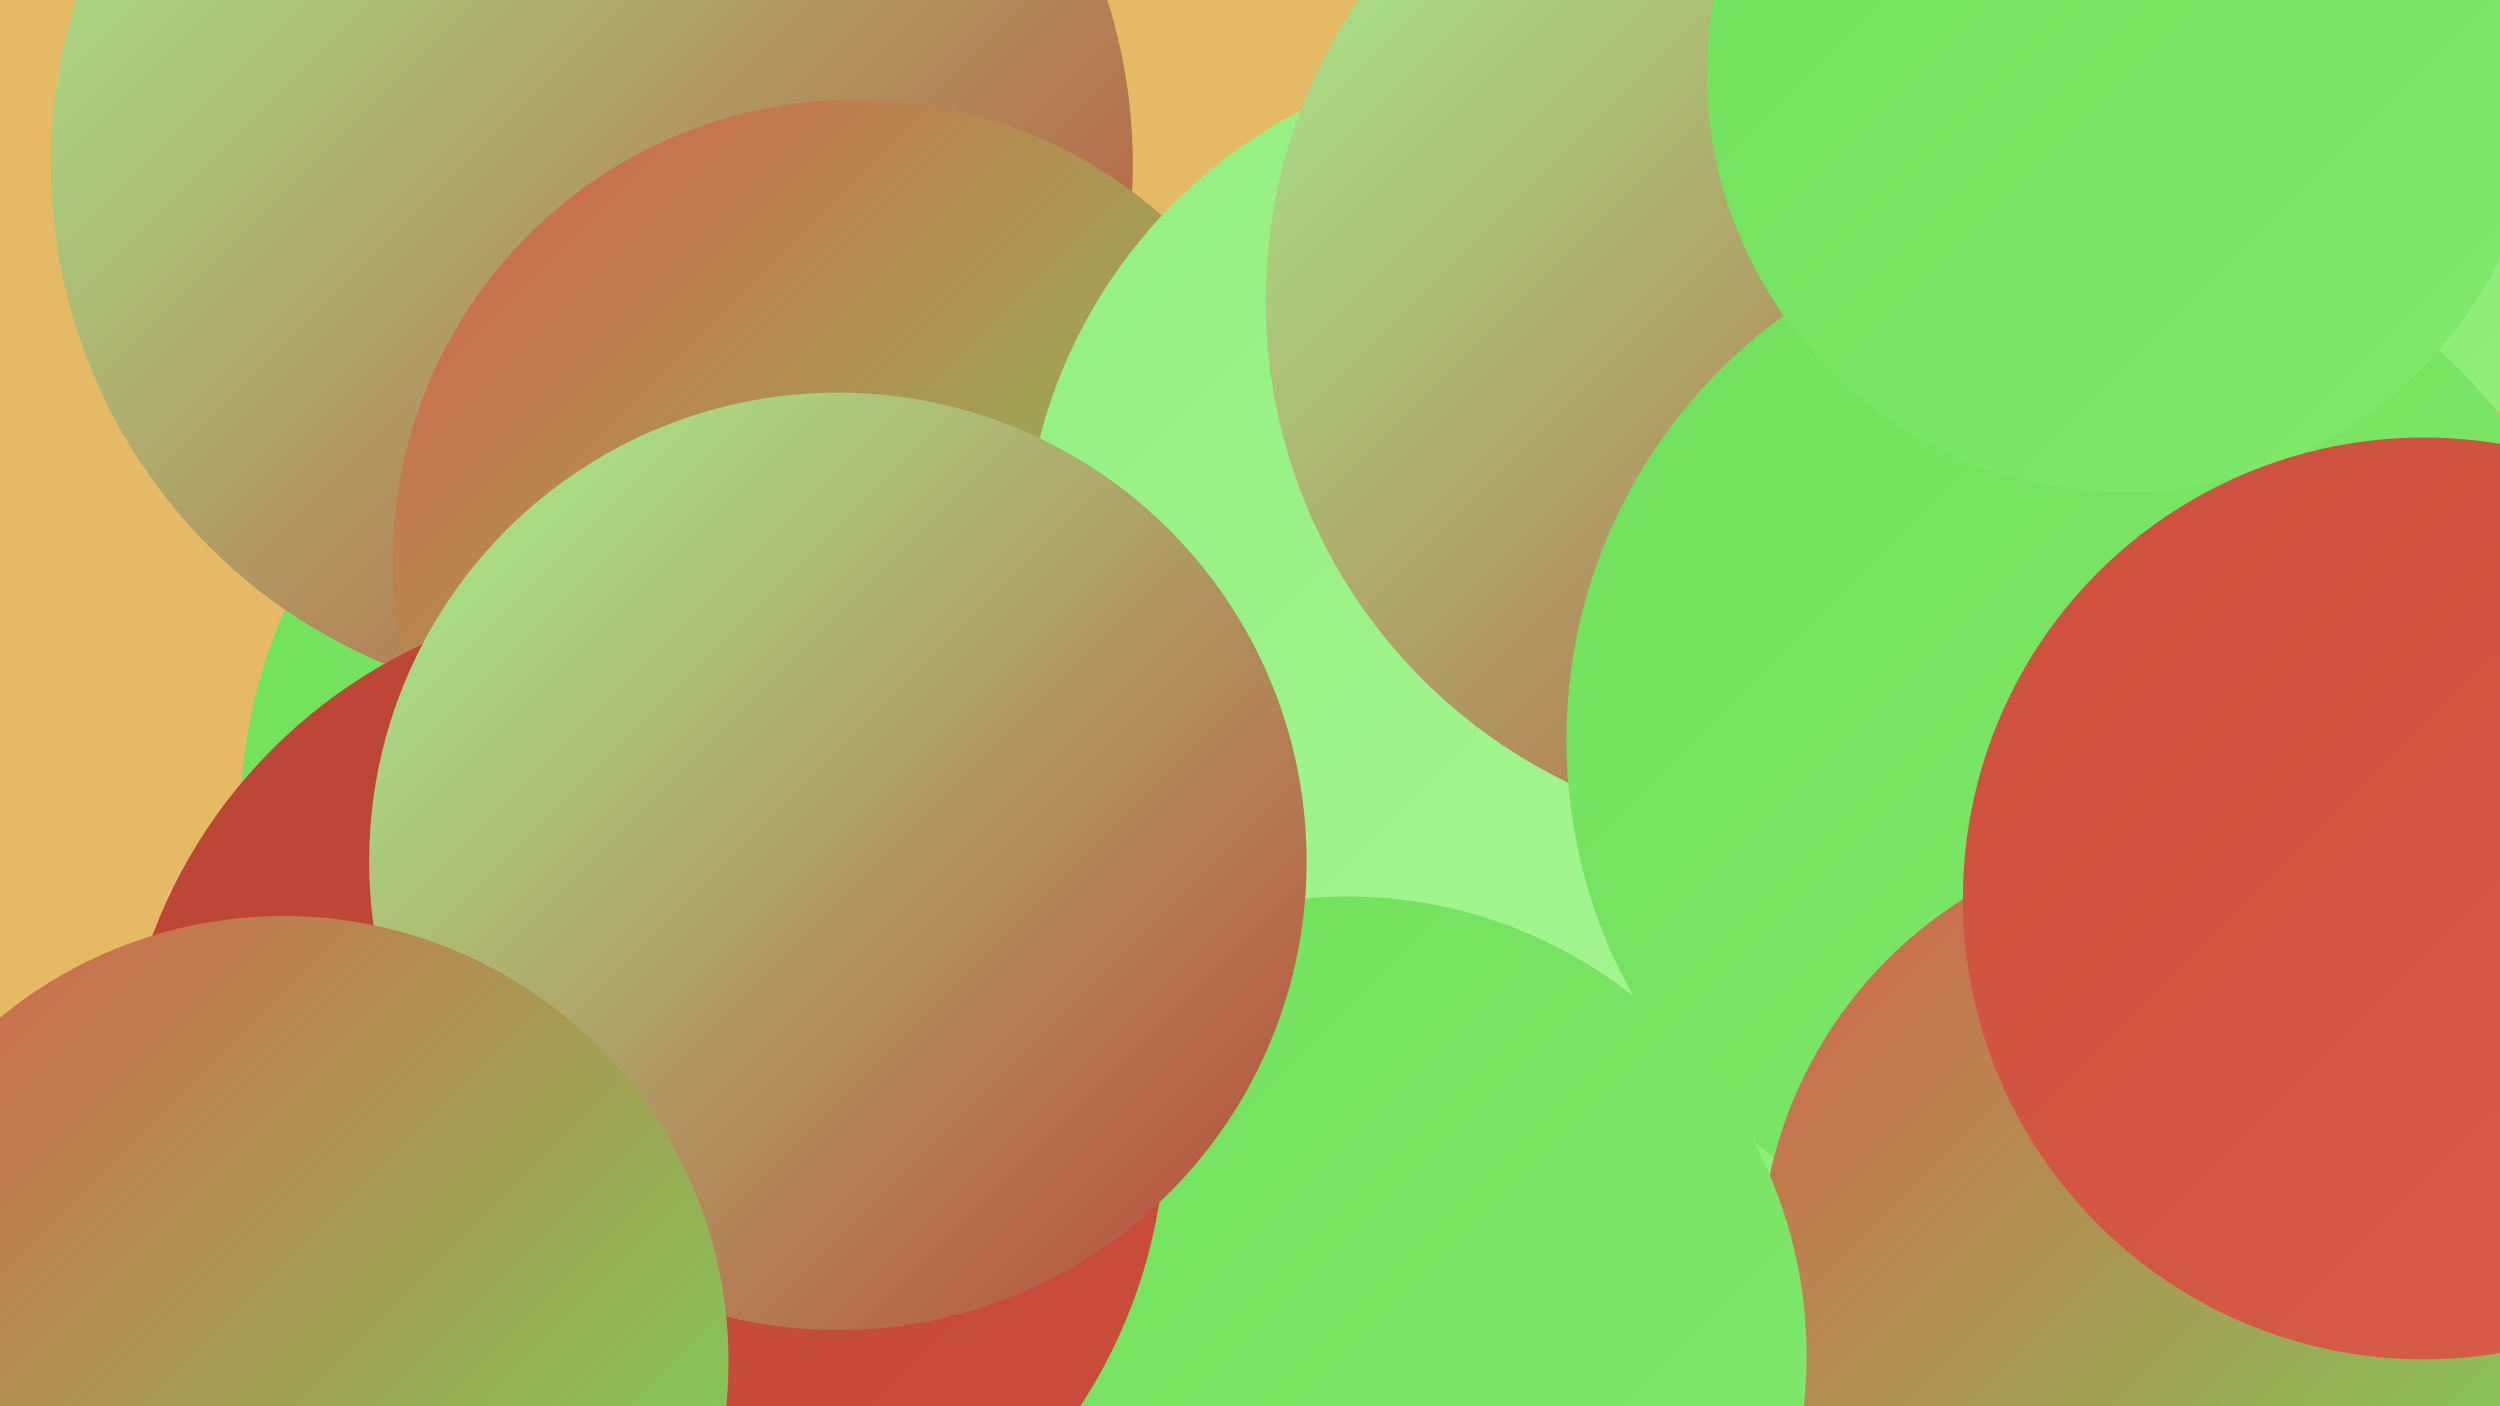 <?xml version="1.0" encoding="UTF-8"?><svg width="1280" height="720" xmlns="http://www.w3.org/2000/svg"><defs><linearGradient id="grad0" x1="0%" y1="0%" x2="100%" y2="100%"><stop offset="0%" style="stop-color:#ba4436;stop-opacity:1" /><stop offset="100%" style="stop-color:#cd4e3c;stop-opacity:1" /></linearGradient><linearGradient id="grad1" x1="0%" y1="0%" x2="100%" y2="100%"><stop offset="0%" style="stop-color:#cd4e3c;stop-opacity:1" /><stop offset="100%" style="stop-color:#d85e4b;stop-opacity:1" /></linearGradient><linearGradient id="grad2" x1="0%" y1="0%" x2="100%" y2="100%"><stop offset="0%" style="stop-color:#d85e4b;stop-opacity:1" /><stop offset="100%" style="stop-color:#6fe15b;stop-opacity:1" /></linearGradient><linearGradient id="grad3" x1="0%" y1="0%" x2="100%" y2="100%"><stop offset="0%" style="stop-color:#6fe15b;stop-opacity:1" /><stop offset="100%" style="stop-color:#81e96c;stop-opacity:1" /></linearGradient><linearGradient id="grad4" x1="0%" y1="0%" x2="100%" y2="100%"><stop offset="0%" style="stop-color:#81e96c;stop-opacity:1" /><stop offset="100%" style="stop-color:#93f07f;stop-opacity:1" /></linearGradient><linearGradient id="grad5" x1="0%" y1="0%" x2="100%" y2="100%"><stop offset="0%" style="stop-color:#93f07f;stop-opacity:1" /><stop offset="100%" style="stop-color:#a6f693;stop-opacity:1" /></linearGradient><linearGradient id="grad6" x1="0%" y1="0%" x2="100%" y2="100%"><stop offset="0%" style="stop-color:#a6f693;stop-opacity:1" /><stop offset="100%" style="stop-color:#ba4436;stop-opacity:1" /></linearGradient></defs><rect width="1280" height="720" fill="#e6ba64" /><circle cx="991" cy="141" r="274" fill="url(#grad1)" /><circle cx="388" cy="420" r="265" fill="url(#grad3)" /><circle cx="1254" cy="687" r="239" fill="url(#grad6)" /><circle cx="303" cy="84" r="277" fill="url(#grad6)" /><circle cx="1117" cy="115" r="188" fill="url(#grad4)" /><circle cx="1170" cy="654" r="204" fill="url(#grad0)" /><circle cx="848" cy="419" r="207" fill="url(#grad4)" /><circle cx="438" cy="288" r="237" fill="url(#grad2)" /><circle cx="787" cy="290" r="263" fill="url(#grad5)" /><circle cx="922" cy="154" r="274" fill="url(#grad6)" /><circle cx="636" cy="701" r="191" fill="url(#grad2)" /><circle cx="1070" cy="379" r="268" fill="url(#grad3)" /><circle cx="635" cy="694" r="209" fill="url(#grad5)" /><circle cx="1124" cy="649" r="223" fill="url(#grad2)" /><circle cx="1088" cy="38" r="214" fill="url(#grad3)" /><circle cx="690" cy="694" r="235" fill="url(#grad3)" /><circle cx="329" cy="573" r="268" fill="url(#grad0)" /><circle cx="429" cy="441" r="240" fill="url(#grad6)" /><circle cx="1241" cy="460" r="236" fill="url(#grad1)" /><circle cx="145" cy="697" r="228" fill="url(#grad2)" /></svg>
